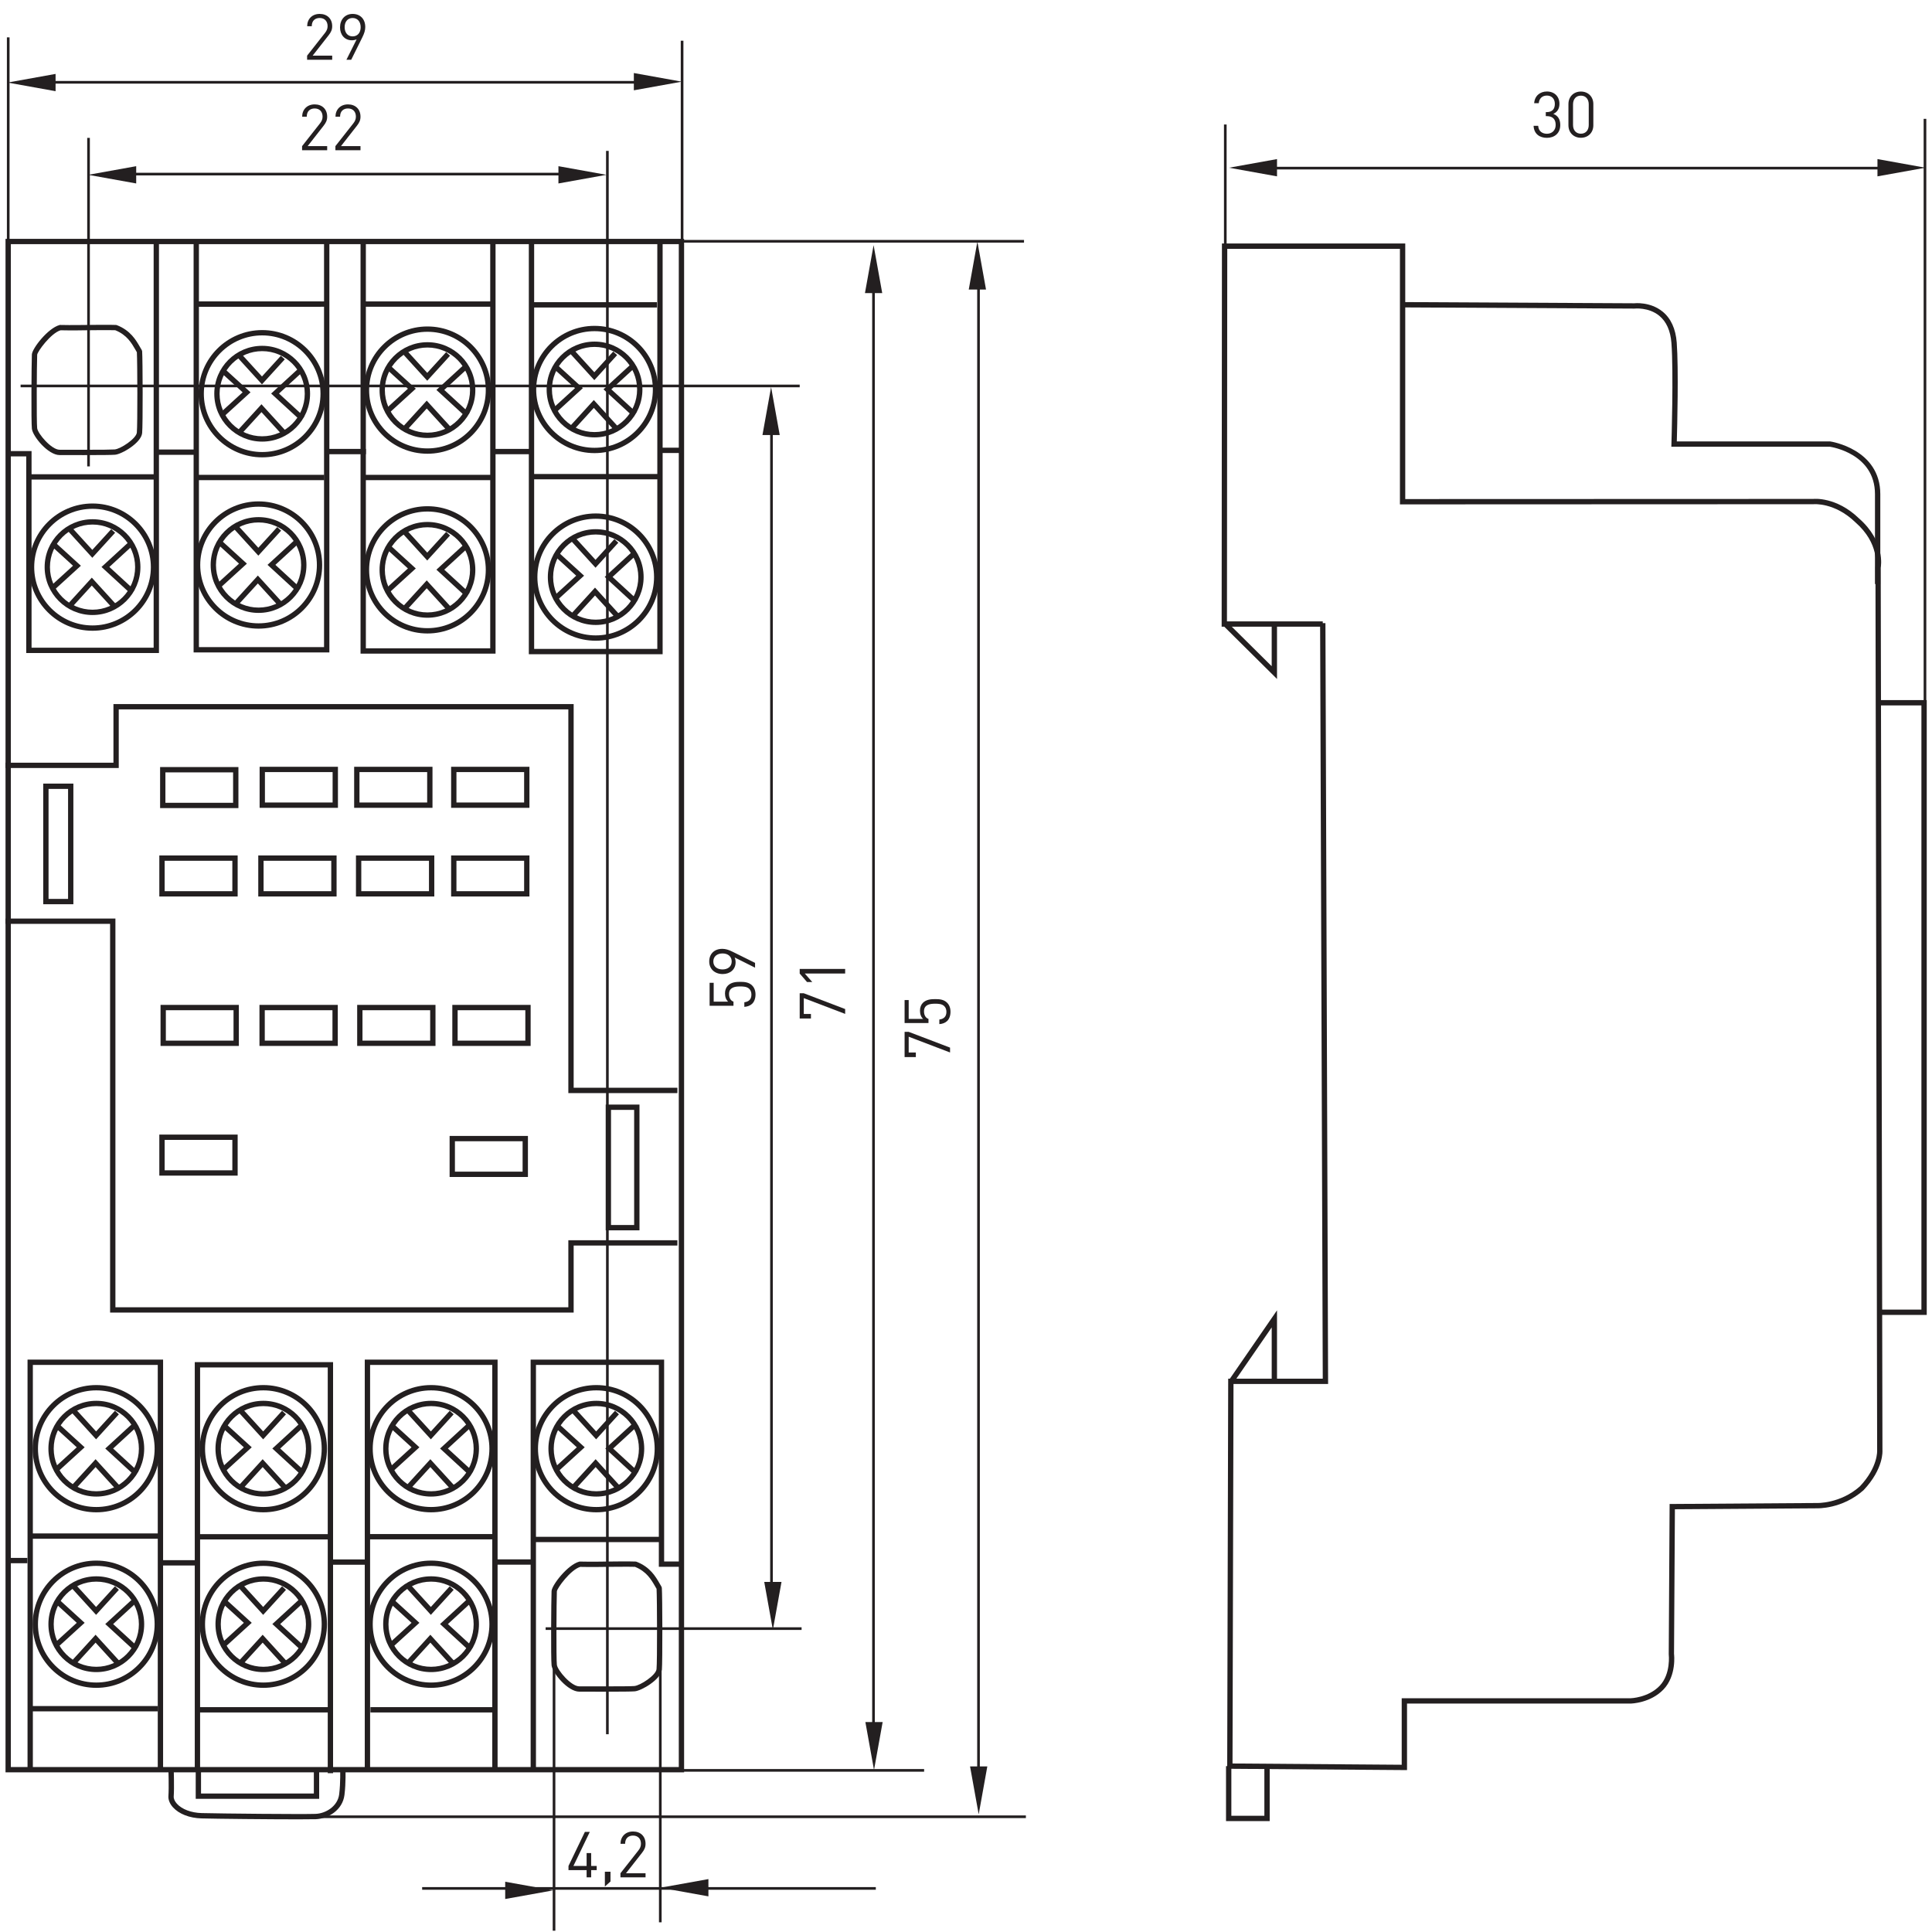 <?xml version="1.0" encoding="UTF-8"?>
<svg height="352" viewBox="0 0 352 352" width="352" xmlns="http://www.w3.org/2000/svg" xmlns:xlink="http://www.w3.org/1999/xlink"><clipPath id="a"><path d="m17.008 17.008h175.747v113.386h-175.747z"/></clipPath><g clip-path="url(#a)" fill="#231f20" transform="matrix(3.08 0 0 -3.08 -51.379 404.146)"><path d="m0 0 10.008-.075v3.934h13.538c.008 0 1.044.028 1.723.739.672.704.536 1.854.535 1.866l.052 8.886 8.683.059c.027-.003 1.406-.052 2.573.985 1.084 1.151 1.02 2.118 1.02 2.128l-.1 52.241c.014.086.249 1.401-1.192 2.662-1.227 1.182-2.453 1.067-2.468 1.066l-24.469-.01v15.117h-10.214l-.018-22.038h5.667v-.105l.158.001.158-45.008h-5.596zm10.323-.391-10.639.079.001.157.059 22.918h5.594l-.156 44.482h-5.825l.017 22.668h10.844v-15.117l24.138.008c.037.005 1.366.136 2.697-1.147 1.578-1.381 1.303-2.862 1.291-2.924l.102-52.197c.003-.031.084-1.096-1.115-2.367-1.277-1.135-2.735-1.075-2.799-1.075l-8.363-.056-.052-8.556c.006-.032.157-1.287-.621-2.101-.771-.808-1.9-.836-1.948-.837h-13.225z" transform="translate(89.59 26.899)"/><path d="m0 0-3.13 3.103.22.223 2.595-2.571v2.459h.315z" transform="translate(92.222 91.052)"/><path d="m0 0-.26.178 2.835 4.112v-4.252h-.314v3.242z" transform="translate(89.647 49.415)"/><path d="m0 0h-2.583v3.253h.315v-2.938h1.953v2.913h.315z" transform="translate(91.789 23.491)"/><path d="m0 0h-2.859v.315h2.544v35.74h-2.544v.315h2.859z" transform="translate(130.656 53.433)"/><path d="m0 0h-.315v5.316c0 2.392-2.566 2.791-2.675 2.806l-9.371-.001.005.162c.001.042.131 4.257 0 5.977-.055.721-.297 1.262-.718 1.608-.632.519-1.463.426-1.47.425l-13.712.07.001.315 13.693-.071c.021.002.951.108 1.688-.496.49-.402.769-1.017.832-1.827.117-1.542.027-5.053.005-5.849h9.07c.052-.005 2.967-.453 2.967-3.119z" transform="translate(127.909 96.669)"/><path d="m17.323 26.689h39.512v90.084h-39.512zm39.826-.315h-40.141v90.713h40.141z"/><path d="m0 0h-27.422v22.994h-6.186v.315h6.501v-22.994h26.792v3.964h6.451v-.315h-6.136z" transform="translate(50.616 53.572)"/><path d="m0 0h-6.451v22.697h-26.595v-3.469h-6.699v.315h6.385v3.469h27.224v-22.697h6.136z" transform="translate(56.752 66.556)"/><path d="m19.553 78.042h1.155v6.507h-1.155zm1.469-.315h-1.784v7.136h1.784z"/><path d="m26.466 83.728h4.004v1.799h-4.004zm4.319-.314h-4.633v2.428h4.633z"/><path d="m32.353 83.745h4.004v1.799h-4.004zm4.319-.315h-4.633v2.428h4.633z"/><path d="m37.946 83.745h4.004v1.799h-4.004zm4.319-.315h-4.634v2.428h4.634z"/><path d="m43.682 83.745h4.004v1.799h-4.004zm4.318-.315h-4.633v2.428h4.633z"/><path d="m43.682 78.499h4.004v1.799h-4.004zm4.318-.314h-4.633v2.428h4.633z"/><path d="m38.053 78.499h4.004v1.799h-4.004zm4.319-.314h-4.634v2.428h4.634z"/><path d="m32.273 78.499h4.004v1.799h-4.004zm4.319-.314h-4.633v2.428h4.633z"/><path d="m26.421 78.499h4.004v1.799h-4.004zm4.319-.314h-4.634v2.428h4.634z"/><path d="m43.753 69.659h4.004v1.799h-4.004zm4.318-.314h-4.633v2.428h4.633z"/><path d="m38.124 69.659h4.004v1.799h-4.004zm4.319-.314h-4.633v2.428h4.633z"/><path d="m32.344 69.659h4.004v1.799h-4.004zm4.319-.314h-4.633v2.428h4.633z"/><path d="m26.492 69.659h4.004v1.799h-4.004zm4.319-.314h-4.633v2.428h4.633z"/><path d="m26.421 61.988h4.004v1.799h-4.004zm4.319-.315h-4.634v2.428h4.634z"/><path d="m43.592 61.908h4.004v1.799h-4.004zm4.319-.315h-4.633v2.428h4.633z"/><path d="m52.825 58.752h1.369v6.81h-1.369zm1.684-.315h-1.998v7.439h1.998z"/><path d="m0 0h-7.852v11.632h-1.136v.315h1.451v-11.632h7.222v24.07h.315z" transform="translate(26.085 92.587)"/><path d="m0 0h-8.031v24.349h.315v-24.034h7.401v24.105h.315z" transform="translate(36.165 92.622)"/><path d="m0 0h-7.986v24.384h.315v-24.069h7.356v24.033h.315z" transform="translate(45.995 92.551)"/><path d="m0 0h-7.915v24.42h.315v-24.105h7.285v24.069h.315z" transform="translate(55.879 92.516)"/><path d="m55.632 102.863h-7.439v.315h7.439z"/><path d="m45.731 102.813h-7.439v.315h7.439z"/><path d="m35.865 102.813h-7.439v.315h7.439z"/><path d="m25.874 102.848h-7.439v.315h7.439z"/><path d="m28.337 104.311h-2.319v.315h2.319z"/><path d="m38.327 104.347h-2.319v.315h2.319z"/><path d="m48.193 104.347h-2.319v.315h2.319z"/><path d="m57.059 104.419h-1.338v.315h1.338z"/><path d="m55.543 113.026h-7.439v.315h7.439z"/><path d="m45.731 113.071h-7.439v.315h7.439z"/><path d="m35.651 113.071h-7.439v.315h7.439z"/><path d="m36.044 113.071h-7.662v.315h7.662z"/><path d="m0 0c-1.902 0-3.45-1.548-3.45-3.45 0-1.901 1.548-3.449 3.45-3.449s3.45 1.548 3.45 3.449c0 1.902-1.548 3.45-3.45 3.45m0-7.214c-2.076 0-3.764 1.689-3.764 3.764 0 2.076 1.688 3.765 3.764 3.765s3.764-1.689 3.764-3.765c0-2.075-1.688-3.764-3.764-3.764" transform="translate(22.155 101.118)"/><path d="m0 0c-1.389 0-2.519-1.13-2.519-2.519 0-1.388 1.13-2.518 2.519-2.518s2.519 1.13 2.519 2.518c0 1.389-1.13 2.519-2.519 2.519m0-5.352c-1.562 0-2.833 1.271-2.833 2.833 0 1.563 1.271 2.834 2.833 2.834s2.833-1.271 2.833-2.834c0-1.562-1.271-2.833-2.833-2.833" transform="translate(22.155 100.187)"/><path d="m0 0-1.462 1.604.233.212 1.229-1.349 1.117 1.225.232-.212z" transform="translate(22.142 98.221)"/><path d="m0 0-.212.232 1.356 1.237-1.233 1.124.212.232 1.488-1.356z" transform="translate(19.855 96.282)"/><path d="m0 0-1.739 1.597 1.674 1.536.212-.232-1.421-1.304 1.487-1.365z" transform="translate(24.424 96.081)"/><path d="m0 0-.232.212 1.496 1.64 1.436-1.575-.232-.212-1.204 1.32z" transform="translate(20.848 95.194)"/><path d="m0 0c-1.902 0-3.45-1.548-3.45-3.45 0-1.901 1.548-3.449 3.45-3.449s3.45 1.548 3.45 3.449c0 1.902-1.548 3.45-3.45 3.45m0-7.214c-2.076 0-3.764 1.689-3.764 3.764 0 2.076 1.688 3.765 3.764 3.765s3.765-1.689 3.765-3.765c0-2.075-1.689-3.764-3.765-3.764" transform="translate(32.19 111.376)"/><path d="m0 0c-1.389 0-2.519-1.13-2.519-2.519 0-1.388 1.13-2.518 2.519-2.518s2.519 1.13 2.519 2.518c0 1.389-1.13 2.519-2.519 2.519m0-5.352c-1.562 0-2.833 1.271-2.833 2.833 0 1.563 1.271 2.834 2.833 2.834s2.834-1.271 2.834-2.834c0-1.562-1.272-2.833-2.834-2.833" transform="translate(32.19 110.445)"/><path d="m0 0-1.462 1.604.232.212 1.23-1.349 1.117 1.225.232-.212z" transform="translate(32.178 108.479)"/><path d="m0 0-.212.232 1.356 1.237-1.233 1.124.212.232 1.488-1.356z" transform="translate(29.89 106.54)"/><path d="m0 0-1.739 1.597 1.674 1.536.212-.232-1.421-1.304 1.487-1.365z" transform="translate(34.459 106.339)"/><path d="m0 0-.232.212 1.496 1.64 1.436-1.575-.232-.212-1.204 1.32z" transform="translate(30.884 105.452)"/><path d="m0 0c-1.902 0-3.45-1.548-3.45-3.45s1.548-3.449 3.45-3.449 3.45 1.547 3.45 3.449-1.548 3.45-3.45 3.45m0-7.214c-2.076 0-3.764 1.689-3.764 3.764 0 2.076 1.688 3.765 3.764 3.765s3.764-1.689 3.764-3.765c0-2.075-1.688-3.764-3.764-3.764" transform="translate(41.967 111.59)"/><path d="m0 0c-1.389 0-2.519-1.13-2.519-2.519 0-1.388 1.13-2.518 2.519-2.518s2.519 1.13 2.519 2.518c0 1.389-1.13 2.519-2.519 2.519m0-5.352c-1.562 0-2.833 1.271-2.833 2.833 0 1.563 1.271 2.834 2.833 2.834s2.833-1.271 2.833-2.834c0-1.562-1.271-2.833-2.833-2.833" transform="translate(41.967 110.659)"/><path d="m0 0-1.462 1.604.232.212 1.23-1.349 1.117 1.225.232-.212z" transform="translate(41.954 108.693)"/><path d="m0 0-.212.232 1.356 1.237-1.233 1.124.212.232 1.488-1.356z" transform="translate(39.667 106.754)"/><path d="m0 0-1.739 1.597 1.674 1.536.212-.232-1.421-1.304 1.487-1.365z" transform="translate(44.236 106.553)"/><path d="m0 0-.232.212 1.496 1.64 1.436-1.574-.232-.213-1.204 1.32z" transform="translate(40.66 105.666)"/><path d="m0 0c-1.902 0-3.45-1.548-3.45-3.45s1.548-3.449 3.45-3.449 3.45 1.547 3.45 3.449-1.548 3.45-3.45 3.45m0-7.214c-2.076 0-3.764 1.689-3.764 3.764 0 2.076 1.688 3.765 3.764 3.765s3.764-1.689 3.764-3.765c0-2.075-1.688-3.764-3.764-3.764" transform="translate(41.967 100.957)"/><path d="m0 0c-1.389 0-2.519-1.13-2.519-2.519 0-1.388 1.13-2.518 2.519-2.518s2.519 1.13 2.519 2.518c0 1.389-1.13 2.519-2.519 2.519m0-5.352c-1.562 0-2.833 1.271-2.833 2.833 0 1.563 1.271 2.834 2.833 2.834s2.833-1.271 2.833-2.834c0-1.562-1.271-2.833-2.833-2.833" transform="translate(41.967 100.026)"/><path d="m0 0-1.462 1.604.232.212 1.23-1.349 1.117 1.225.232-.212z" transform="translate(41.954 98.06)"/><path d="m0 0-.212.232 1.356 1.237-1.233 1.124.212.232 1.488-1.356z" transform="translate(39.667 96.121)"/><path d="m0 0-1.739 1.597 1.674 1.536.212-.232-1.421-1.304 1.487-1.365z" transform="translate(44.236 95.921)"/><path d="m0 0-.232.212 1.496 1.64 1.436-1.575-.232-.212-1.204 1.32z" transform="translate(40.66 95.033)"/><path d="m0 0c-1.902 0-3.45-1.548-3.45-3.45s1.548-3.449 3.45-3.449 3.45 1.547 3.45 3.449-1.548 3.45-3.45 3.45m0-7.214c-2.076 0-3.764 1.689-3.764 3.764 0 2.076 1.688 3.765 3.764 3.765s3.764-1.689 3.764-3.765c0-2.075-1.688-3.764-3.764-3.764" transform="translate(31.976 101.243)"/><path d="m0 0c-1.389 0-2.519-1.13-2.519-2.519 0-1.388 1.13-2.518 2.519-2.518s2.519 1.13 2.519 2.518c0 1.389-1.13 2.519-2.519 2.519m0-5.352c-1.562 0-2.833 1.271-2.833 2.833 0 1.563 1.271 2.834 2.833 2.834s2.833-1.271 2.833-2.834c0-1.562-1.271-2.833-2.833-2.833" transform="translate(31.976 100.312)"/><path d="m0 0-1.462 1.604.233.212 1.229-1.349 1.117 1.225.232-.212z" transform="translate(31.963 98.346)"/><path d="m0 0-.212.232 1.356 1.237-1.233 1.124.212.232 1.488-1.356z" transform="translate(29.676 96.406)"/><path d="m0 0-1.739 1.597 1.674 1.536.212-.232-1.421-1.304 1.487-1.365z" transform="translate(34.245 96.206)"/><path d="m0 0-.232.212 1.496 1.64 1.436-1.575-.233-.212-1.203 1.32z" transform="translate(30.67 95.319)"/><path d="m0 0c-1.902 0-3.45-1.548-3.45-3.45s1.548-3.449 3.45-3.449 3.45 1.547 3.45 3.449-1.548 3.45-3.45 3.45m0-7.214c-2.076 0-3.764 1.689-3.764 3.764 0 2.076 1.688 3.765 3.764 3.765s3.764-1.689 3.764-3.765c0-2.075-1.688-3.764-3.764-3.764" transform="translate(51.85 111.626)"/><path d="m0 0c-1.389 0-2.519-1.13-2.519-2.519 0-1.388 1.13-2.518 2.519-2.518s2.519 1.13 2.519 2.518c0 1.389-1.13 2.519-2.519 2.519m0-5.352c-1.562 0-2.833 1.271-2.833 2.833 0 1.563 1.271 2.834 2.833 2.834s2.833-1.271 2.833-2.834c0-1.562-1.271-2.833-2.833-2.833" transform="translate(51.85 110.695)"/><path d="m0 0-1.462 1.604.232.212 1.23-1.349 1.117 1.225.232-.212z" transform="translate(51.838 108.729)"/><path d="m0 0-.212.232 1.356 1.237-1.233 1.124.212.232 1.488-1.356z" transform="translate(49.551 106.789)"/><path d="m0 0-1.739 1.597 1.674 1.536.212-.232-1.421-1.304 1.487-1.365z" transform="translate(54.119 106.589)"/><path d="m0 0-.232.212 1.496 1.64 1.436-1.575-.232-.212-1.204 1.32z" transform="translate(50.544 105.702)"/><path d="m0 0c-1.902 0-3.45-1.548-3.45-3.45 0-1.901 1.548-3.449 3.45-3.449s3.45 1.548 3.45 3.449c0 1.902-1.548 3.45-3.45 3.45m0-7.214c-2.076 0-3.764 1.689-3.764 3.764 0 2.076 1.688 3.765 3.764 3.765s3.765-1.689 3.765-3.765c0-2.075-1.689-3.764-3.765-3.764" transform="translate(51.921 100.529)"/><path d="m0 0c-1.389 0-2.519-1.13-2.519-2.519 0-1.388 1.13-2.518 2.519-2.518s2.519 1.13 2.519 2.518c0 1.389-1.13 2.519-2.519 2.519m0-5.352c-1.562 0-2.833 1.271-2.833 2.833 0 1.563 1.271 2.834 2.833 2.834s2.834-1.271 2.834-2.834c0-1.562-1.272-2.833-2.834-2.833" transform="translate(51.921 99.598)"/><path d="m0 0-1.462 1.604.232.212 1.23-1.349 1.117 1.225.232-.212z" transform="translate(51.909 97.632)"/><path d="m0 0-.212.232 1.356 1.237-1.233 1.124.212.232 1.488-1.356z" transform="translate(49.622 95.693)"/><path d="m0 0-1.739 1.597 1.674 1.536.212-.231-1.421-1.305 1.487-1.365z" transform="translate(54.191 95.492)"/><path d="m0 0-.232.212 1.496 1.64 1.436-1.575-.233-.212-1.203 1.32z" transform="translate(50.615 94.605)"/><path d="m0 0c-.579-.175-1.363-1.252-1.383-1.446-.024-.582-.044-3.976-.001-4.346.038-.324.845-1.275 1.328-1.275l1.405-.002c1.057 0 1.679.007 1.849.02.355.029 1.279.64 1.314.998.045.46.035 4.133.002 4.752-.027.046-.055.095-.084.146-.227.393-.507.882-1.194 1.156-.316.015-1.708-.002-1.708-.002.001 0-.889-.018-1.528-.001m1.349-7.384-1.405.002c-.68 0-1.588 1.103-1.64 1.554-.049.418-.022 3.891-.001 4.402.031.371.959 1.556 1.637 1.736l.022.006.023-.001c.634-.017 1.537.001 1.538 0 .002.001 1.491.019 1.758 0l.046-.01c.807-.312 1.135-.884 1.375-1.302.035-.06.068-.118.101-.171l.023-.071c.035-.493.046-4.366 0-4.843-.058-.584-1.209-1.249-1.603-1.28-.18-.015-.793-.022-1.874-.022" transform="translate(20.264 111.679)"/><path d="m21.997 103.627h-.157v19.433h.157z"/><path d="m63.987 108.307h-46.087v.157h46.087z"/><path d="m17.246 116.278h-.157v12.728h.157z"/><path d="m52.689 28.629h-.157v93.662h.157z"/><path d="m64.099 34.799h-15.141v.157h15.141z"/><path d="m71.347 26.413h-14.822v.157h14.822z"/><path d="m50.949 120.84h-27.519v.157h27.519z"/><path d="m55.409 126.27h-36.394v.157h36.394z"/><path d="m0 0c-1.902 0-3.45-1.548-3.45-3.45s1.548-3.449 3.45-3.449 3.45 1.547 3.45 3.449-1.548 3.45-3.45 3.45m0-7.214c-2.076 0-3.764 1.689-3.764 3.764 0 2.076 1.688 3.765 3.764 3.765s3.764-1.689 3.764-3.765c0-2.075-1.688-3.764-3.764-3.764" transform="translate(22.378 48.97)"/><path d="m0 0c-1.389 0-2.519-1.129-2.519-2.519 0-1.389 1.13-2.518 2.519-2.518s2.519 1.129 2.519 2.518c0 1.39-1.13 2.519-2.519 2.519m0-5.352c-1.562 0-2.833 1.271-2.833 2.833 0 1.563 1.271 2.834 2.833 2.834s2.833-1.271 2.833-2.834c0-1.562-1.271-2.833-2.833-2.833" transform="translate(22.378 48.039)"/><path d="m0 0-1.462 1.604.233.212 1.229-1.348 1.117 1.224.232-.211z" transform="translate(22.365 46.073)"/><path d="m0 0-.212.233 1.356 1.237-1.233 1.123.213.233 1.487-1.356z" transform="translate(20.078 44.133)"/><path d="m0 0-1.739 1.597 1.674 1.537.212-.233-1.421-1.304 1.487-1.365z" transform="translate(24.647 43.933)"/><path d="m0 0-.232.213 1.496 1.639 1.436-1.574-.232-.213-1.204 1.32z" transform="translate(21.071 43.047)"/><path d="m0 0c-1.902 0-3.45-1.548-3.45-3.45s1.548-3.449 3.45-3.449 3.45 1.547 3.45 3.449-1.548 3.45-3.45 3.45m0-7.214c-2.076 0-3.764 1.689-3.764 3.764 0 2.076 1.688 3.765 3.764 3.765s3.764-1.689 3.764-3.765c0-2.075-1.688-3.764-3.764-3.764" transform="translate(32.261 48.97)"/><path d="m0 0c-1.389 0-2.519-1.129-2.519-2.519 0-1.389 1.13-2.518 2.519-2.518s2.519 1.129 2.519 2.518c0 1.39-1.13 2.519-2.519 2.519m0-5.352c-1.562 0-2.833 1.271-2.833 2.833 0 1.563 1.271 2.834 2.833 2.834s2.834-1.271 2.834-2.834c0-1.562-1.272-2.833-2.834-2.833" transform="translate(32.261 48.039)"/><path d="m0 0-1.462 1.604.232.212 1.23-1.348 1.117 1.224.232-.211z" transform="translate(32.249 46.073)"/><path d="m0 0-.212.233 1.356 1.237-1.233 1.123.212.233 1.488-1.356z" transform="translate(29.962 44.133)"/><path d="m0 0-1.739 1.597 1.674 1.537.212-.233-1.421-1.304 1.487-1.365z" transform="translate(34.53 43.933)"/><path d="m0 0-.232.213 1.496 1.639 1.436-1.574-.233-.213-1.203 1.32z" transform="translate(30.955 43.047)"/><path d="m0 0c-1.902 0-3.45-1.548-3.45-3.45s1.548-3.449 3.45-3.449 3.45 1.547 3.45 3.449-1.548 3.45-3.45 3.45m0-7.214c-2.076 0-3.764 1.689-3.764 3.764 0 2.076 1.688 3.765 3.764 3.765s3.764-1.689 3.764-3.765c0-2.075-1.688-3.764-3.764-3.764" transform="translate(42.181 48.97)"/><path d="m0 0c-1.389 0-2.519-1.129-2.519-2.519 0-1.389 1.13-2.518 2.519-2.518s2.519 1.129 2.519 2.518c0 1.39-1.13 2.519-2.519 2.519m0-5.352c-1.562 0-2.833 1.271-2.833 2.833 0 1.563 1.271 2.834 2.833 2.834s2.833-1.271 2.833-2.834c0-1.562-1.271-2.833-2.833-2.833" transform="translate(42.181 48.039)"/><path d="m0 0-1.462 1.604.232.212 1.23-1.348 1.117 1.224.232-.211z" transform="translate(42.168 46.073)"/><path d="m0 0-.212.233 1.356 1.237-1.233 1.123.213.233 1.487-1.356z" transform="translate(39.881 44.133)"/><path d="m0 0-1.739 1.597 1.673 1.537.213-.233-1.421-1.304 1.487-1.365z" transform="translate(44.45 43.933)"/><path d="m0 0-.232.213 1.496 1.639 1.436-1.574-.232-.213-1.204 1.32z" transform="translate(40.874 43.047)"/><path d="m0 0c-1.902 0-3.45-1.548-3.45-3.45s1.548-3.449 3.45-3.449 3.45 1.547 3.45 3.449-1.548 3.45-3.45 3.45m0-7.214c-2.076 0-3.765 1.689-3.765 3.764 0 2.076 1.689 3.765 3.765 3.765s3.764-1.689 3.764-3.765c0-2.075-1.688-3.764-3.764-3.764" transform="translate(51.957 48.97)"/><path d="m0 0c-1.389 0-2.519-1.129-2.519-2.519 0-1.389 1.13-2.518 2.519-2.518s2.519 1.129 2.519 2.518c0 1.39-1.13 2.519-2.519 2.519m0-5.352c-1.562 0-2.834 1.271-2.834 2.833 0 1.563 1.272 2.834 2.834 2.834s2.833-1.271 2.833-2.834c0-1.562-1.271-2.833-2.833-2.833" transform="translate(51.957 48.039)"/><path d="m0 0-1.462 1.604.232.212 1.23-1.348 1.117 1.224.232-.211z" transform="translate(51.945 46.073)"/><path d="m0 0-.212.233 1.356 1.237-1.233 1.123.212.233 1.488-1.356z" transform="translate(49.658 44.133)"/><path d="m0 0-1.739 1.597 1.674 1.537.212-.233-1.421-1.304 1.487-1.365z" transform="translate(54.226 43.933)"/><path d="m0 0-.232.213 1.496 1.639 1.436-1.574-.232-.213-1.204 1.32z" transform="translate(50.651 43.047)"/><path d="m0 0c-1.902 0-3.45-1.548-3.45-3.45s1.548-3.449 3.45-3.449 3.45 1.547 3.45 3.449-1.548 3.45-3.45 3.45m0-7.214c-2.076 0-3.764 1.689-3.764 3.764s1.688 3.765 3.764 3.765 3.764-1.69 3.764-3.765-1.688-3.764-3.764-3.764" transform="translate(22.378 38.587)"/><path d="m0 0c-1.389 0-2.519-1.13-2.519-2.519s1.13-2.518 2.519-2.518 2.519 1.129 2.519 2.518-1.13 2.519-2.519 2.519m0-5.352c-1.562 0-2.833 1.271-2.833 2.833 0 1.563 1.271 2.834 2.833 2.834s2.833-1.271 2.833-2.834c0-1.562-1.271-2.833-2.833-2.833" transform="translate(22.378 37.656)"/><path d="m0 0-1.462 1.604.233.212 1.229-1.348 1.117 1.224.232-.212z" transform="translate(22.365 35.69)"/><path d="m0 0-.212.232 1.356 1.237-1.233 1.124.213.233 1.487-1.357z" transform="translate(20.078 33.751)"/><path d="m0 0-1.739 1.597 1.674 1.537.212-.233-1.421-1.304 1.487-1.365z" transform="translate(24.647 33.55)"/><path d="m0 0-.232.213 1.496 1.639 1.436-1.575-.232-.212-1.204 1.32z" transform="translate(21.071 32.663)"/><path d="m0 0c-1.902 0-3.45-1.548-3.45-3.45s1.548-3.449 3.45-3.449 3.45 1.547 3.45 3.449-1.548 3.45-3.45 3.45m0-7.214c-2.076 0-3.764 1.689-3.764 3.764s1.688 3.765 3.764 3.765 3.764-1.69 3.764-3.765-1.688-3.764-3.764-3.764" transform="translate(32.261 38.587)"/><path d="m0 0c-1.389 0-2.519-1.13-2.519-2.519s1.13-2.518 2.519-2.518 2.519 1.129 2.519 2.518-1.13 2.519-2.519 2.519m0-5.352c-1.562 0-2.833 1.271-2.833 2.833 0 1.563 1.271 2.834 2.833 2.834s2.834-1.271 2.834-2.834c0-1.562-1.272-2.833-2.834-2.833" transform="translate(32.261 37.656)"/><path d="m0 0-1.462 1.604.232.212 1.23-1.348 1.117 1.224.232-.212z" transform="translate(32.249 35.69)"/><path d="m0 0-.212.232 1.356 1.237-1.233 1.124.212.233 1.488-1.357z" transform="translate(29.962 33.751)"/><path d="m0 0-1.739 1.597 1.674 1.537.212-.233-1.421-1.304 1.487-1.365z" transform="translate(34.53 33.55)"/><path d="m0 0-.232.213 1.496 1.639 1.436-1.575-.233-.212-1.203 1.32z" transform="translate(30.955 32.663)"/><path d="m0 0c-1.902 0-3.45-1.548-3.45-3.45s1.548-3.449 3.45-3.449 3.45 1.547 3.45 3.449-1.548 3.45-3.45 3.45m0-7.214c-2.076 0-3.764 1.689-3.764 3.764s1.688 3.765 3.764 3.765 3.764-1.69 3.764-3.765-1.688-3.764-3.764-3.764" transform="translate(42.181 38.587)"/><path d="m0 0c-1.389 0-2.519-1.13-2.519-2.519s1.13-2.518 2.519-2.518 2.519 1.129 2.519 2.518-1.13 2.519-2.519 2.519m0-5.352c-1.562 0-2.833 1.271-2.833 2.833 0 1.563 1.271 2.834 2.833 2.834s2.833-1.271 2.833-2.834c0-1.562-1.271-2.833-2.833-2.833" transform="translate(42.181 37.656)"/><path d="m0 0-1.462 1.604.232.212 1.23-1.348 1.117 1.224.232-.212z" transform="translate(42.168 35.69)"/><path d="m0 0-.212.232 1.356 1.237-1.233 1.124.213.233 1.487-1.357z" transform="translate(39.881 33.751)"/><path d="m0 0-1.739 1.597 1.673 1.537.213-.233-1.421-1.304 1.487-1.365z" transform="translate(44.45 33.55)"/><path d="m0 0-.232.213 1.496 1.639 1.436-1.575-.232-.212-1.204 1.32z" transform="translate(40.874 32.663)"/><path d="m0 0c-.578-.174-1.363-1.252-1.383-1.446-.024-.582-.044-3.975 0-4.345.037-.325.844-1.276 1.327-1.276l1.388-.001h.002c1.066 0 1.693.006 1.864.02.355.028 1.279.639 1.314.997.045.46.035 4.133.002 4.753-.027.045-.055.093-.084.144-.226.394-.507.883-1.193 1.157-.316.015-1.708-.003-1.708-.002 0 0-.89-.017-1.529-.001m1.334-7.383h-.001l-1.389.002c-.68 0-1.587 1.102-1.64 1.552-.049.419-.022 3.892-.001 4.403.031.371.959 1.556 1.637 1.736l.022.006.023-.001c.636-.017 1.537 0 1.539 0 .001 0 1.49.02 1.758 0l.045-.01c.808-.312 1.136-.884 1.376-1.302.035-.061.068-.118.1-.17l.023-.072c.035-.493.046-4.366 0-4.843-.058-.584-1.209-1.248-1.603-1.28-.181-.015-.799-.021-1.889-.021" transform="translate(51.006 38.529)"/><path d="m0 0h-.315v24.391h8.019v-24.243h-.315v23.928h-7.389z" transform="translate(18.625 26.399)"/><path d="m0 0h-.315v24.001h-7.551v-23.704h-.315v24.019h8.181z" transform="translate(36.384 26.325)"/><path d="m0 0h-.315v24.391h7.857v-24.317h-.315v24.002h-7.227z" transform="translate(38.574 26.399)"/><path d="m0 0h-.315v24.316h7.897v-11.941h1.1v-.314h-1.414v11.941h-7.268z" transform="translate(48.386 26.473)"/><path d="m55.81 39.993h-7.656v.315h7.656z"/><path d="m45.958 40.156h-7.587v.315h7.587z"/><path d="m45.812 29.917h-7.217v.315h7.217z"/><path d="m36.204 29.917h-7.778v.315h7.778z"/><path d="m36.159 40.151h-7.778v.315h7.778z"/><path d="m26.249 40.193h-7.779v.315h7.779z"/><path d="m26.017 29.982h-7.547v.315h7.547z"/><path d="m18.301 38.745h-1.115v.315h1.115z"/><path d="m28.381 38.611h-2.239v.315h2.239z"/><path d="m38.416 38.655h-2.176v.315h2.176z"/><path d="m48.175 38.659h-2.176v.315h2.176z"/><path d="m0 0h-7.303v1.756h.314v-1.441h6.674v1.501h.315z" transform="translate(35.562 24.808)"/><path d="m0 0c-1.702 0-4.864.031-5.746.055-.714.02-1.33.26-1.691.657-.189.211-.285.449-.268.67.036.478 0 1.63-.001 1.641l.315.01c.001-.048.037-1.18 0-1.674-.01-.135.056-.289.188-.435.298-.33.846-.537 1.465-.554 1.1-.029 6.034-.075 6.739-.047.618.023 1.308.462 1.395 1.155.087.691.059 1.505.059 1.513l.314.011c.002-.034.03-.846-.06-1.563-.112-.891-.958-1.402-1.696-1.431-.162-.005-.529-.008-1.013-.008" transform="translate(34.349 23.595)"/><path d="m77.367 23.669h-42.562v.157h42.562z"/><path d="m74.643 25.522h-.157v89.559h.157z"/><path d="m68.431 28.376h-.157v86.928h.157z"/><path d="m62.397 37.208h-.157v69.286h.157z"/><path d="m77.256 116.865h-20.977v.157h20.977z"/><path d="m49.533 17.008h-.157v16.602h.157z"/><path d="m55.819 17.504h-.157v16.165h.157z"/><path d="m68.49 19.43h-26.837v.157h26.837z"/><path d="m57.108 116.65h-.157v12.158h.157z"/><path d="m89.241 116.329h-.157v7.523h.157z"/><path d="m128.555 121.193h-37.367v.157h37.367z"/><path d="m130.63 89.283h-.157v34.903h.157z"/><path d="m0 0 2.838-.511v1.022z" transform="translate(89.384 121.295)"/><path d="m0 0-2.838.511v-1.022z" transform="translate(130.579 121.295)"/><path d="m0 0-2.838.511v-1.022z" transform="translate(57.014 126.385)"/><path d="m0 0 2.839-.511v1.022z" transform="translate(17.13 126.333)"/><path d="m0 0 2.838-.511v1.022z" transform="translate(21.9 120.875)"/><path d="m0 0-2.839.511v-1.022z" transform="translate(52.554 120.875)"/><path d="m0 0-.511-2.838h1.022z" transform="translate(68.358 116.716)"/><path d="m0 0-.511-2.838h1.022z" transform="translate(74.498 116.926)"/><path d="m0 0-.511-2.839h1.022z" transform="translate(62.295 108.32)"/><path d="m0 0 .511 2.838h-1.022z" transform="translate(62.4 34.802)"/><path d="m0 0 .511 2.838h-1.022z" transform="translate(68.383 26.512)"/><path d="m0 0 .511 2.839h-1.022z" transform="translate(74.575 23.888)"/><path d="m0 0-2.839.511v-1.022z" transform="translate(49.405 19.393)"/><path d="m0 0 2.838-.511v1.022z" transform="translate(55.749 19.55)"/><path d="m0 0v.245h-.328v.764h-.269v-.764h-.781l.97 2.017h-.291l-.97-2.017v-.245h1.072v-.427h.269v.427zm.816-.672v.578h-.333v-.877zm2.073.245v.242h-1.156l.941 1.201c.147.189.215.328.215.544 0 .441-.299.725-.74.725-.45 0-.741-.306-.741-.729h.272c0 .348.219.487.469.487.294 0 .468-.192.468-.483 0-.148-.049-.265-.151-.397l-1.061-1.348v-.242z" transform="translate(51.979 20.591)"/><path d="m0 0v.242h-1.156l.941 1.201c.147.189.215.328.215.543 0 .442-.298.725-.74.725-.45 0-.74-.305-.74-.729h.271c0 .348.219.488.469.488.294 0 .468-.193.468-.484 0-.147-.049-.264-.151-.396l-1.061-1.348v-.242zm1.956 1.937c0 .465-.291.774-.748.774s-.744-.34-.744-.796c0-.442.276-.763.695-.763.106 0 .204.019.287.056l-.604-1.208h.283l.661 1.333c.113.227.17.412.17.604m-.272-.011c0-.332-.189-.544-.476-.544-.309 0-.472.246-.472.544 0 .328.185.544.472.544s.476-.216.476-.544" transform="translate(36.332 127.682)"/><path d="m0 0v.242h-1.155l.94 1.201c.147.188.215.328.215.543 0 .442-.298.725-.74.725-.45 0-.74-.306-.74-.729h.272c0 .348.219.488.468.488.294 0 .468-.193.468-.484 0-.147-.049-.264-.151-.396l-1.061-1.348v-.242zm1.971 0v.242h-1.155l.94 1.201c.147.188.215.328.215.543 0 .442-.298.725-.74.725-.449 0-.74-.306-.74-.729h.272c0 .348.219.488.468.488.295 0 .468-.193.468-.484 0-.147-.049-.264-.151-.396l-1.061-1.348v-.242z" transform="translate(36.035 122.33)"/><path d="m0 0c0 .336-.14.555-.412.657.242.109.363.313.363.596 0 .439-.302.729-.741.729-.407 0-.724-.256-.754-.691h.271c.027.276.201.45.483.45.261 0 .469-.17.469-.491 0-.302-.151-.487-.48-.487h-.056v-.238h.056c.367 0 .529-.196.529-.521 0-.329-.226-.522-.518-.522-.256 0-.494.133-.517.469h-.271c.022-.487.366-.71.788-.71.439 0 .79.264.79.759m1.956-.015v1.253c0 .446-.317.741-.736.741s-.737-.295-.737-.741v-1.253c0-.446.318-.74.737-.74s.736.294.736.74m-.272.015c0-.295-.166-.514-.464-.514-.299 0-.465.219-.465.514v1.223c0 .295.166.514.465.514.298 0 .464-.219.464-.514z" transform="translate(108.978 123.822)"/><path d="m0 0h-.242v-1.492h.665v.269h-.423v.936l2.447-.933v.287zm1.56 1.937c-.253 0-.525-.026-.722-.222-.105-.106-.17-.265-.17-.465 0-.212.068-.378.185-.484h-.853v1.114h-.242v-1.359h1.413v.245c-.159.053-.265.212-.265.446 0 .389.325.453.654.453.192 0 .407-.007.547-.147.08-.079.125-.2.125-.332 0-.283-.151-.423-.419-.457v-.272c.192.015.347.072.468.189.117.117.192.305.192.54 0 .237-.075.411-.2.536-.192.193-.445.215-.713.215" transform="translate(70.434 70.178)"/><path d="m0 0c-.253 0-.525-.026-.721-.223-.106-.105-.17-.264-.17-.464 0-.212.068-.378.185-.484h-.854v1.114h-.241v-1.359h1.412v.245c-.159.053-.264.212-.264.446 0 .389.324.453.653.453.193 0 .408-.007.548-.147.079-.079.124-.2.124-.332 0-.284-.151-.423-.419-.457v-.272c.193.015.347.072.468.189.117.117.193.305.193.54 0 .238-.076.411-.2.536-.193.192-.446.215-.714.215m-1.05 1.952c-.464 0-.774-.29-.774-.747s.34-.744.797-.744c.442 0 .763.275.763.695 0 .105-.019.204-.057.287l1.208-.605v.284l-1.333.66c-.226.114-.411.17-.604.17m.012-.272c.332 0 .543-.188.543-.475 0-.31-.245-.472-.543-.472-.329 0-.544.185-.544.472s.215.475.544.475" transform="translate(60.459 73.136)"/><path d="m0 0h-.242v-1.492h.665v.269h-.423v.936l2.447-.933v.287zm2.447 1.439h-2.689v-.272l.434-.502h.31l-.442.502h2.387z" transform="translate(64.229 72.46)"/></g></svg>